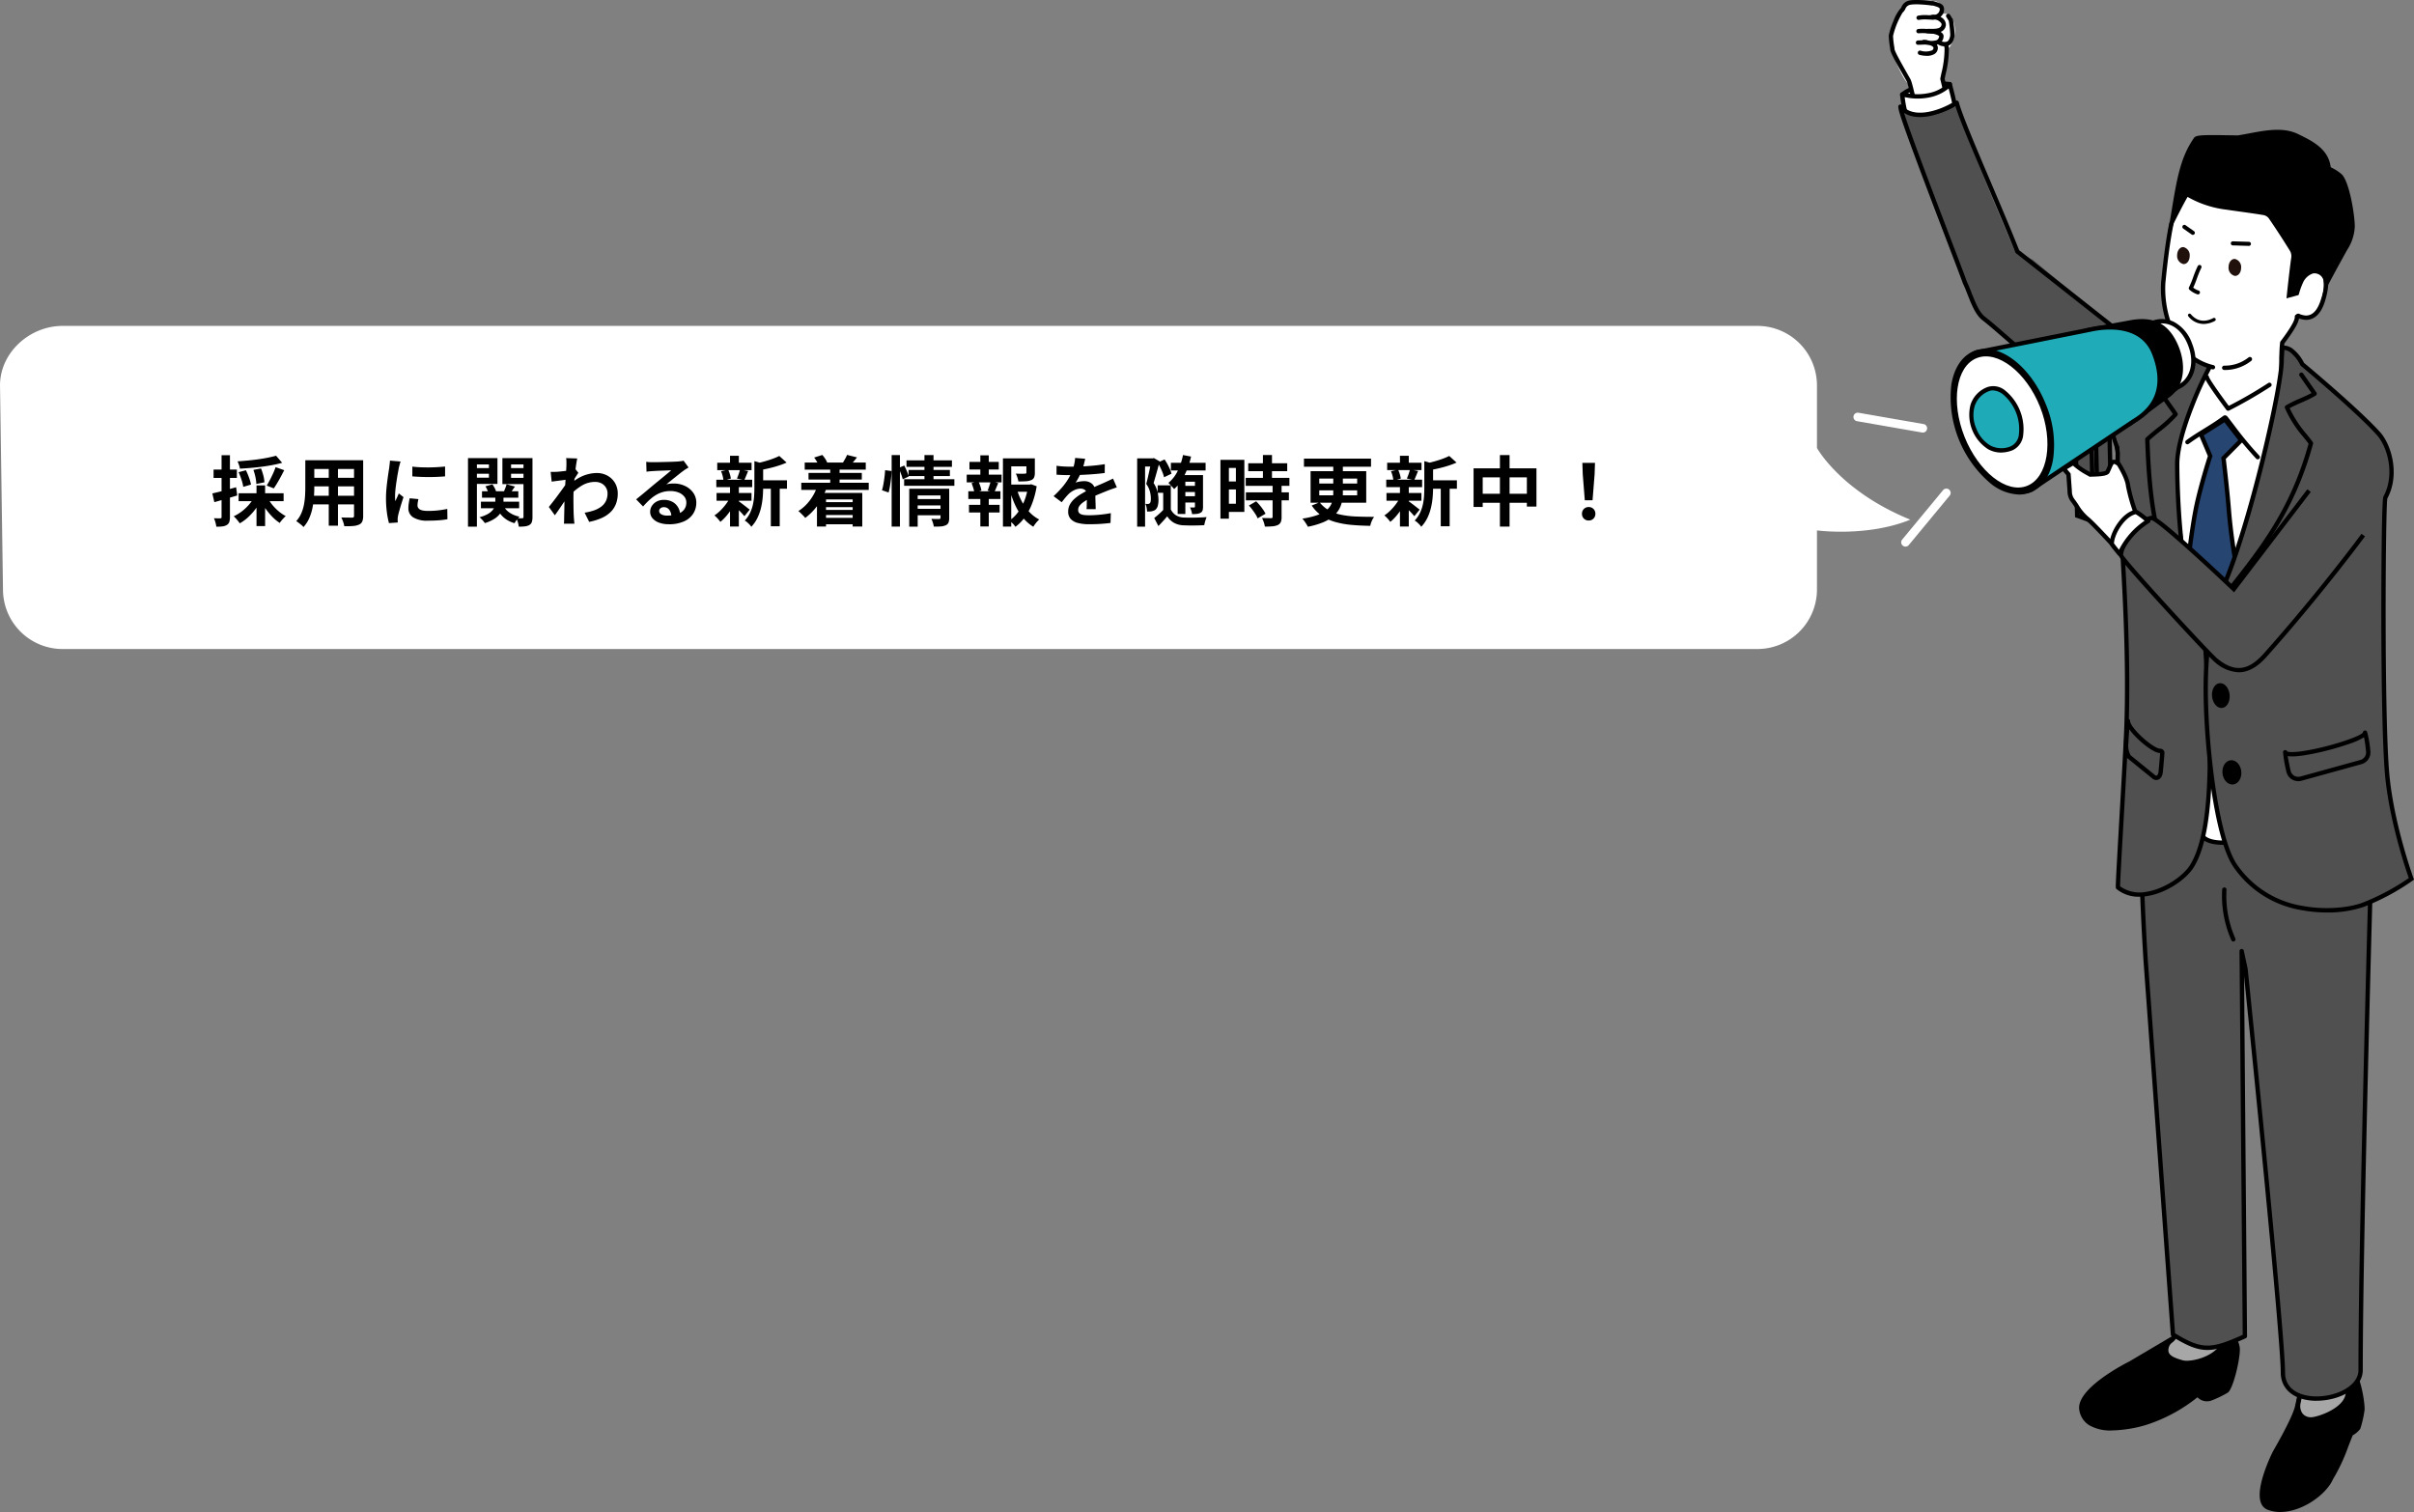 <svg xmlns="http://www.w3.org/2000/svg" width="634.189" height="397.25"><rect width="100%" height="100%" fill="#808080" stroke="none"/><defs><clipPath id="a"><path data-name="長方形 1402" fill="none" d="M0 0h147.266v397.25H0z"/></clipPath></defs><g data-name="グループ 9011"><g data-name="グループ 9009"><g data-name="グループ 204"><g data-name="グループ 203" transform="translate(486.924)" clip-path="url(#a)"><path data-name="パス 1052" d="M100.942 354.46c-.064-2.78-3.88-7.4-7.459-8.5l-20.706 12.224s-13.793 6.914-12.879 12.181c1.124 6.472 10.533 5.208 16.456 3.585a41.5 41.5 0 0014.113-7.632 2.882 2.882 0 003.367 1.12 27.377 27.377 0 004.2-2.026c1.144-.832 2.975-8.172 2.911-10.951"/><path data-name="パス 1053" d="M67.866 375.829a34.477 34.477 0 008.64-1.33l.035-.011a41.9 41.9 0 0013.834-7.375 3.447 3.447 0 003.652.864 27.4 27.4 0 004.341-2.1c1.4-1.021 3.209-8.678 3.145-11.425-.074-3.175-4.188-7.9-7.862-9.033a.57.57 0 00-.458.054l-20.689 12.215c-1.532.769-14.123 7.277-13.167 12.78a5.681 5.681 0 002.609 3.994 11.135 11.135 0 005.92 1.373m8.321-2.426c-2.909.8-10.019 2.383-13.629.09a4.525 4.525 0 01-2.1-3.227c-.69-3.976 8.841-9.7 12.572-11.574l.034-.019 20.483-12.093c3.359 1.182 6.766 5.5 6.821 7.891.067 2.884-1.842 9.869-2.675 10.476a27.092 27.092 0 01-4.069 1.957 2.3 2.3 0 01-2.684-.9.571.571 0 00-.826-.135 40.8 40.8 0 01-13.931 7.538"/><path data-name="パス 1054" d="M87.152 316.896c-.363 12.507.211 23.988-2.369 33.289-.694 2.5-2.1 1.737-2.559 4.083s2.18 3.118 4.11 3.673 7.907-.525 10.514-4.258c1.513-2.167 1.171-1.352 1.833-6.985.874-7.431-3.689-18.54-.955-28.113-4.016-.344-9.268-1.068-10.573-1.689" fill="#faf0a4"/><path data-name="パス 1055" d="M87.152 316.896c-.363 12.507.211 23.988-2.369 33.289-.694 2.5-2.1 1.737-2.559 4.083s2.18 3.118 4.11 3.673 7.907-.525 10.514-4.258c1.513-2.167 1.171-1.352 1.833-6.985.874-7.431-3.689-18.54-.955-28.113-4.016-.344-9.268-1.068-10.573-1.689" fill="#a7a7a7"/><path data-name="パス 1056" d="M87.552 358.649a13.5 13.5 0 003.96-.686 11.214 11.214 0 005.8-3.953l.273-.388c1.07-1.516 1.083-1.63 1.4-4.548.067-.621.149-1.377.259-2.309.366-3.113-.194-6.821-.786-10.748-.83-5.5-1.77-11.733-.188-17.275l.19-.666-.69-.059c-4.069-.348-9.194-1.073-10.377-1.635l-.79-.375-.025.874c-.082 2.821-.116 5.6-.15 8.289-.113 9.117-.22 17.728-2.2 24.864a3.026 3.026 0 01-1.177 1.808 3.481 3.481 0 00-1.393 2.318c-.559 2.871 2.616 3.784 4.512 4.33a5.119 5.119 0 001.377.159m9.446-39.556c-1.4 5.6-.48 11.694.334 17.094.581 3.849 1.129 7.484.781 10.444-.11.937-.192 1.7-.26 2.319-.3 2.738-.3 2.738-1.2 4.013l-.276.393c-2.449 3.506-8.142 4.539-9.889 4.036-2.225-.64-4.04-1.309-3.708-3.015a2.371 2.371 0 011-1.661 4.159 4.159 0 001.544-2.378c2.019-7.279 2.127-15.962 2.241-25.155.03-2.436.061-4.946.128-7.491a67.424 67.424 0 009.3 1.4"/><path data-name="パス 1057" d="M131.292 360.419c-1.643-2.455-9.069-1.41-12.905-.356 0 0-1.045 6.281-1.843 9.617s-5.836 11.929-5.836 11.929-6.43 12.719-1.651 14.533c5.907 2.241 14.341-2.965 16.414-7.745 2.534-4.319 2.822-5.644 5.241-11.69a5.545 5.545 0 001.924-1.571 28.539 28.539 0 001.077-4.728c.108-1.5-.778-7.533-2.42-9.988"/><path data-name="パス 1058" d="M112.144 397.25c5.735 0 12.069-4.575 13.835-8.595a47.775 47.775 0 003.972-8.463c.343-.88.734-1.884 1.209-3.074a6.289 6.289 0 001.925-1.632.568.568 0 00.095-.179 28.636 28.636 0 001.1-4.859c.107-1.483-.761-7.724-2.515-10.346-2-2.984-10.445-1.437-13.531-.589a.571.571 0 00-.412.457c-.01.063-1.051 6.3-1.835 9.578-.769 3.216-5.724 11.688-5.774 11.773a.475.475 0 00-.017.031c-.194.383-4.72 9.419-3.138 13.5a3.032 3.032 0 001.794 1.828 9.232 9.232 0 003.29.576m19.978-22.386a5.021 5.021 0 01-1.641 1.319.573.573 0 00-.3.311c-.513 1.282-.93 2.352-1.293 3.284a46.923 46.923 0 01-3.91 8.329.613.613 0 00-.032.062c-1.879 4.333-9.988 9.6-15.688 7.439a1.908 1.908 0 01-1.128-1.181c-.566-1.459-.222-4.076 1-7.568a46.562 46.562 0 012.09-4.986c.315-.539 5.092-8.729 5.89-12.069.682-2.856 1.554-7.9 1.789-9.293a33.475 33.475 0 016.793-1.024c2.717-.092 4.539.349 5.136 1.241 1.595 2.383 2.423 8.287 2.326 9.63a26.954 26.954 0 01-1.022 4.5"/><path data-name="パス 1059" d="M116.073 332.373c1.44 10.686 2.578 21.087 1.825 29.377a55.416 55.416 0 01-.966 6.72c-.468 2.171.509 4.411 3.279 4.467 1.612.033 7.783-1.949 9.327-5.51.9-2.067.011-2.491-.244-7.378a252.624 252.624 0 01.42-29.46c-3.219.3-12.525 2.118-13.642 1.784" fill="#a7a7a7"/><path data-name="パス 1060" d="M120.246 373.506c1.813 0 8.18-2.079 9.817-5.854a5.334 5.334 0 00.248-3.594 33.812 33.812 0 01-.446-4.04 250.976 250.976 0 01.419-29.375l.068-.688-.689.065c-1.275.12-3.443.467-5.739.834-2.986.477-7.075 1.129-7.688.972l-.82-.211.094.834c1.606 11.917 2.531 21.451 1.822 29.249a53.979 53.979 0 01-.955 6.651 4.489 4.489 0 00.714 3.753 3.865 3.865 0 003.112 1.4h.045m8.837-42.275a257.849 257.849 0 00-.357 28.846 34.815 34.815 0 00.459 4.164 4.251 4.251 0 01-.169 2.957c-1.434 3.309-7.452 5.189-8.792 5.166a2.769 2.769 0 01-2.24-.971 3.361 3.361 0 01-.494-2.8 55.059 55.059 0 00.976-6.788c.7-7.754-.177-17.147-1.736-28.823 1.213-.036 3.543-.387 7.372-1 1.9-.3 3.712-.593 4.98-.748"/><path data-name="パス 1061" d="M101.993 249.891l.845 101.184c-8.906 4.069-11.336 4.158-18.892-.434l-7.166-98.154s-1.461-21.519-1.3-39.956c.06 2.475 60.944-.057 60.944-.057s-3.181 109.259-3.181 147.5c0 8.373-20.413 11.19-20.413.651 0-10.416-9.816-105.985-9.816-105.985z" fill="#505050"/><path data-name="パス 1062" d="M121.659 368.024c5.844 0 12.151-3.076 12.151-8.047 0-37.8 3.148-146.4 3.18-147.488a.572.572 0 00-.169-.422.561.561 0 00-.424-.164c-.145.006-14.624.605-29.28.931-25.764.573-30.392-.164-31.125-.551a.571.571 0 00-1.085.241c-.157 18.248 1.29 39.784 1.3 40l7.166 98.157a.571.571 0 00.272.446c7.625 4.635 10.167 4.7 19.426.466a.571.571 0 00.333-.524l-.786-94.665c1.316 12.884 9.639 94.725 9.639 104.229 0 4.492 3.691 7.4 9.4 7.4m14.175-154.965c-.256 8.872-3.163 110.572-3.163 146.91 0 4.131-5.693 6.906-11.01 6.906-3.994 0-8.261-1.643-8.261-6.254 0-10.326-9.721-105.087-9.819-106.044a.539.539 0 00-.01-.061l-1.019-4.754a.57.57 0 00-1.128.124l.842 100.809c-8.5 3.854-10.809 3.8-17.771-.4l-7.145-97.86c-.014-.208-1.407-20.954-1.308-38.943 1.875.476 8.058.981 30.853.478 13.046-.288 26.01-.795 28.939-.913"/><path data-name="パス 1063" d="M115.782 96.735c-2.919-4.17-6.89-6.722-11.616-5.193s-8.339-.139-13.76 8.34-11.258 26.965-7.506 42.532 7.654 77.419 7.654 77.419 8.661 5.45 20.389-4.332c10.732-31.607-2.377-71.254-.94-77.535 2.641-11.537 9.451-28.633 9.869-33.5s-4.09-7.734-4.09-7.734" fill="#fff"/><path data-name="パス 1064" d="M97.586 110.182l4.281 5.5-4.644 4.678s1.078 9.116 1.451 14.258a153.309 153.309 0 002.172 15.467l.8 18.182-7.966 14.383-3.152-13.918-2.744-19.829s.924-8.715 2.1-14.8c1.163-6.037 3.841-14.292 3.841-14.292l-2.4-5.652z" fill="#274571"/><path data-name="パス 1065" d="M93.453 184.24l8.769-15.833-.816-18.428a153.968 153.968 0 01-2.163-15.4c-.333-4.6-1.239-12.449-1.421-14.01l4.8-4.839-4.907-6.309-7.115 4.512 2.51 5.9c-.42 1.314-2.739 8.68-3.793 14.156-1.162 6.04-2.094 14.761-2.1 14.849l-.007.069 2.762 19.951zm7.615-16.1l-7.163 12.933-2.816-12.435-2.731-19.741c.09-.834.983-8.976 2.082-14.684 1.142-5.933 3.8-14.141 3.823-14.223l.066-.2-2.3-5.4 5.422-3.438 3.654 4.7-4.484 4.518.032.274c.011.091 1.081 9.162 1.448 14.232a154.431 154.431 0 002.173 15.493z"/><path data-name="パス 1066" d="M69.45 116.477c.088-2.048-4.115-6.544-2.8-8.794 1.867-5.034 4.961-9.345 8.8-11.648 3.264-1.959 5.414-1.848 8.734-2.43 2.74-.48 11.117-.2 11.117-.2-3.318 5.214-10.251 20.449-10.251 28.508s1.709 32.3 8.108 43.692c1.554 23.647 2.246 51.65-4.285 62.032-2.935 4.666-13.446 10.452-19.389 5.513-.152-.387 1.874-33.079 2.189-41.137 1.157-29.586-2.647-65.755-2.225-75.533" fill="#505050"/><path data-name="パス 1067" d="M75.087 235.604a13.145 13.145 0 002.066-.169c5.209-.83 10.3-4.464 12.206-7.5 6.754-10.735 4.925-38.556 3.456-60.911a.572.572 0 00-.072-.242c-6.919-12.321-7.119-41.579-7.119-44.875 0-3.439 1.364-8.805 3.842-15.112a86.257 86.257 0 016.321-13.09.571.571 0 00-.53-.875c-.1.008-2.388.209-4.872.7a.571.571 0 10.22 1.12 49.973 49.973 0 013.611-.559c-3.633 6.168-9.732 20.135-9.732 27.818 0 3.316.2 32.683 7.2 45.32 1.457 22.168 3.252 49.7-3.292 60.1-1.735 2.758-6.594 6.21-11.419 6.979a8.916 8.916 0 01-6.925-1.441c.022-1.532.519-10.228 1-18.656.515-9.011 1.047-18.329 1.2-22.178.731-18.68-.521-38.977-1.435-53.8-.536-8.684-.959-15.542-.8-19.126a.57.57 0 00-.005-.1l-.234-1.665a.57.57 0 00-1.13.159l.227 1.613c-.151 3.657.273 10.517.807 19.192.913 14.8 2.163 35.059 1.434 53.682-.15 3.839-.682 13.152-1.2 22.158-1.036 18.142-1.053 18.957-.954 19.21a.572.572 0 00.167.23 9.12 9.12 0 005.965 2.018"/><path data-name="パス 1068" d="M90.277 166.376a.571.571 0 00.507-.832c-9.705-18.815-12.276-28.653-13-49.879 1.092-.992 1.987-1.7 2.854-2.39a31.9 31.9 0 004.418-4.054.57.57 0 00.059-.687 46.07 46.07 0 00-1.566-2.275c-.428-.6-.868-1.207-1.287-1.846l3.225-3.337a.57.57 0 10-.821-.792l-3.536 3.669a.571.571 0 00-.072.7c.508.8 1.046 1.553 1.567 2.277.43.6.871 1.213 1.293 1.854a30.924 30.924 0 01-3.986 3.6c-.933.741-1.9 1.507-3.11 2.62a.571.571 0 00-.184.439c.714 21.615 3.291 31.551 13.131 50.628a.571.571 0 00.508.309"/><path data-name="パス 1069" d="M106.219 120.683a.57.57 0 00.419-.957 94.156 94.156 0 01-6.552-7.891c-.619-.816-1.2-1.587-1.862-2.417a.57.57 0 00-.894.709c.651.82 1.231 1.586 1.846 2.4a95.133 95.133 0 006.622 7.975.569.569 0 00.42.184"/><path data-name="パス 1070" d="M87.743 116.727a.567.567 0 00.337-.111c1.577-1.16 3-2.032 4.5-2.956 1.613-.991 3.279-2.017 5.26-3.472a.571.571 0 10-.676-.919c-1.943 1.428-3.59 2.441-5.182 3.42-1.523.936-2.961 1.821-4.576 3.008a.571.571 0 00.338 1.03"/><path data-name="パス 1071" d="M79.559 204.939a1.413 1.413 0 00.526-.1c.4-.16 1.093-.657 1.221-2.189 0-.022.285-2.973.405-4.755a1.1 1.1 0 00-.3-.835 1.173 1.173 0 00-.853-.363h-.015c-.985 0-3.66-1.894-5.733-4.061-1.609-1.682-2.155-2.777-2.133-3.2a.571.571 0 00-1.136-.1c-.3 2.459-.441 5.761-.442 5.794-.111 1.481.143 3.431.968 4.166l.02.017 6.427 5.214a1.583 1.583 0 001.043.415m1.012-7.106c-.119 1.767-.4 4.684-.4 4.714-.065.786-.3 1.15-.507 1.231a.411.411 0 01-.4-.115l-.02-.017-6.423-5.211a5.134 5.134 0 01-.582-3.242c0-.038.072-1.735.223-3.583a16.447 16.447 0 001.525 1.814c1.635 1.709 4.857 4.413 6.559 4.413h.014a.012.012 0 00.01 0m-8.122 1.034z"/><path data-name="パス 1072" d="M81.651 74.123s1.187-18.014 6.033-23.29c4.89-7.32 9.351-5.716 16.663-10.058 13.049-6.6 15.359 12.783 15.305 27.926-.16 9.757-1.97 12.669-4.323 17.03a19.388 19.388 0 01-2.8 4.527c-.32 2.531.063 4.935-.12 8.141-.938 2.111-6.665 7.2-13.855 9.159-.866.236-1.228.632-1.811-2.362a36.807 36.807 0 01-.8-8.453c-9.969-1.229-15.031-11.443-14.287-22.62" fill="#fff"/><path data-name="パス 1073" d="M122.689 77.489c2.214-4.282 4.183-7.895 6.509-12.082a11.787 11.787 0 001.947-5.89c-.012-3.157-1.528-11.783-3.283-13.324-1.782-1.565-2.969-1.58-3.042-2.193-.54-4.5-4.6-6.487-8.271-8.271-4.5-2.185-10.3-.407-15.457.407-4.473-.01-10.631-.312-11.116.372-3.858 5.445-4.608 11.709-6.3 21.834.3-.6 2.51-5.082 3.916-7.4a26.183 26.183 0 0010.571 3.592c3.211.485 6.434.874 9.638 1.409a2.894 2.894 0 011.769 1.071 217.453 217.453 0 015.619 8.633 3.316 3.316 0 01.411 2.025c-.493 3.422-1.175 9.947-1.175 9.947l2.335-.638s.828-2.965 1.808-3.85c1.323-1.2 2.779-.248 3.394 1.549a23.611 23.611 0 01.728 2.812"/><path data-name="パス 1074" d="M122.476 79.137l.717-1.387c2.265-4.38 4.237-7.992 6.5-12.067a12.27 12.27 0 002.019-6.169c-.012-3.2-1.492-12.007-3.477-13.75a10.807 10.807 0 00-2.314-1.552 3.608 3.608 0 01-.542-.316c-.6-4.8-4.839-6.861-8.584-8.68-3.837-1.863-8.446-1-12.9-.159-.986.185-1.918.361-2.846.508-1 0-2.111-.02-3.182-.037-6.144-.1-7.875-.027-8.355.65-3.6 5.082-4.546 10.828-5.977 19.527q-.2 1.23-.421 2.542l-.618 3.7 1.854-3.673c.569-1.139 2.211-4.428 3.435-6.54a27.026 27.026 0 0010.292 3.363c1.271.192 2.564.372 3.815.545 1.909.265 3.883.54 5.814.863a2.317 2.317 0 011.393.832 212.194 212.194 0 015.6 8.61 2.759 2.759 0 01.331 1.643c-.489 3.394-1.172 9.9-1.178 9.969l-.087.829 3.451-.944.087-.311a10.227 10.227 0 011.642-3.58 1.159 1.159 0 011.083-.355 2.432 2.432 0 011.389 1.665 17.972 17.972 0 01.587 2.2l.124.557zm-6.178-2.626l-1.222.334c.2-1.868.7-6.445 1.085-9.1a3.863 3.863 0 00-.491-2.407c-1.963-3.165-3.806-6-5.634-8.655a3.476 3.476 0 00-2.145-1.311c-1.946-.325-3.928-.6-5.845-.867a315.743 315.743 0 01-3.8-.543 25.327 25.327 0 01-10.347-3.508l-.493-.318-.3.5c-.671 1.11-1.519 2.7-2.259 4.129 1.3-7.891 2.3-13.241 5.559-17.879.68-.33 4.582-.268 7.444-.223 1.091.017 2.219.035 3.243.037h.045l.045-.007a100.39 100.39 0 002.924-.521c4.275-.8 8.7-1.635 12.195.064s7.448 3.618 7.953 7.826c.072.6.568.856 1.143 1.156a9.646 9.646 0 012.089 1.4c1.519 1.333 3.076 9.685 3.089 12.9a11.174 11.174 0 01-1.875 5.611 456.351 456.351 0 00-5.8 10.716c-.1-.418-.225-.843-.4-1.353a3.488 3.488 0 00-2.182-2.4 2.287 2.287 0 00-2.134.613 10.251 10.251 0 00-1.883 3.807"/><path data-name="パス 1075" d="M123.501 73.645a2.444 2.444 0 00-2.785-1.794 4.412 4.412 0 00-2.647 2.491 18.8 18.8 0 00-1.292 4s-.832 5.522 2.146 4.942c3.712-.722 4.407-6.205 4.407-6.205a6.852 6.852 0 00.171-3.438" fill="#fff"/><path data-name="パス 1076" d="M118.889 84.041c3.618 0 4.795-4.184 5.183-5.567.3-1.056.943-3.681.528-5.258a3.383 3.383 0 00-1.628-2.242 4.357 4.357 0 00-3.479-.079.571.571 0 10.361 1.083 3.315 3.315 0 012.576 0 2.293 2.293 0 011.067 1.529 10.751 10.751 0 01-.522 4.659c-.906 3.221-2.254 4.767-4.152 4.734a5.841 5.841 0 01-1.791-.455.571.571 0 00-.451 1.048 6.948 6.948 0 002.221.548h.088"/><path data-name="パス 1077" d="M94.451 97.058a.571.571 0 00.124-1.127 14.619 14.619 0 01-9.642-7.61 27.365 27.365 0 01-2.991-13.809c.041-.454.887-9.719 2.162-15.7a.57.57 0 00-1.116-.238c-1.315 6.167-2.176 15.754-2.184 15.85v.034a28.522 28.522 0 003.132 14.411 15.728 15.728 0 0010.391 8.172.568.568 0 00.126.014"/><path data-name="パス 1078" d="M98.436 107.93a.57.57 0 00.258-.061 119.736 119.736 0 0010.931-6.294.571.571 0 00-.648-.94 113.254 113.254 0 01-10.373 6c-2.5-3.344-5.062-7.019-5.205-7.632a.566.566 0 00-.645-.478.575.575 0 00-.482.651c.149 1.034 4.042 6.309 5.709 8.529a.57.57 0 00.457.228"/><path data-name="パス 1079" d="M111.977 102.112a.571.571 0 00.565-.494c.024-.174.1-.8.179-1.467.085-.707.2-1.67.222-1.811a.578.578 0 00.011-.08c.079-1.391.081-2.622.083-3.811a36.523 36.523 0 01.165-4.2c2.491-3.351 4-5.713 3.874-7.112a.57.57 0 00-1.136.106c.118 1.264-2.588 4.9-3.743 6.446a.567.567 0 00-.108.269 35.992 35.992 0 00-.192 4.491c0 1.173 0 2.387-.081 3.744-.031.2-.087.663-.226 1.823-.079.658-.154 1.279-.177 1.451a.57.57 0 00.489.641.577.577 0 00.077.005"/><path data-name="パス 1080" d="M85.043 67.024a2.177 2.177 0 001.628 2.356c.909.07 1.654-.873 1.664-2.1a2.177 2.177 0 00-1.628-2.356c-.909-.07-1.654.873-1.664 2.1" fill="#21110d"/><path data-name="パス 1081" d="M98.554 70.133a2.177 2.177 0 001.628 2.356c.909.07 1.654-.873 1.664-2.1a2.177 2.177 0 00-1.628-2.356c-.909-.07-1.654.873-1.664 2.1" fill="#21110d"/><path data-name="パス 1082" d="M90.521 77.35a.52.52 0 00.164-1.012 4.35 4.35 0 01-1.423-.762 26.251 26.251 0 00.99-2.456 24.781 24.781 0 011.128-2.737.52.52 0 10-.936-.45 26.064 26.064 0 00-1.17 2.837 24.779 24.779 0 01-1.128 2.737.519.519 0 00.149.635 5.977 5.977 0 002.059 1.186.528.528 0 00.165.027"/><path data-name="パス 1083" d="M103.903 64.604a.535.535 0 00.016-1.069l-4.217-.128a.535.535 0 10-.032 1.069l4.217.127h.016"/><path data-name="パス 1084" d="M89.161 61.707a.535.535 0 00.309-.972l-2.234-1.574a.535.535 0 00-.616.874l2.235 1.574a.532.532 0 00.307.1"/><path data-name="パス 1085" d="M97.14 221.968a26.944 26.944 0 008.038-1.37l-.356-1.084c-5.5 1.8-11.161 1.752-12.612-.119l-.9.7c1.026 1.324 3.23 1.875 5.831 1.875"/><path data-name="パス 1086" d="M47.14 68.263l33.057 27.372-7.339 19.887s-33.5-27.962-38.579-31.8c-7.7-5.824.658-15.678 4.29-19.832z" fill="#505050"/><path data-name="パス 1087" d="M13.547 25.201a6.665 6.665 0 004.173 1.279 9.992 9.992 0 004.18-1.531c1.3-.78 2.859-1.552 3.4-2.846a28.649 28.649 0 00-3.262-.156 36.295 36.295 0 00-3.232.52c-1.97.42-4.372.964-5.916 2.347l.654.388" fill="#fff"/><path data-name="パス 1088" d="M17.254 27.075q.252 0 .516-.023a10.473 10.473 0 004.423-1.61c.161-.1.325-.193.491-.29 1.216-.711 2.594-1.516 3.145-2.824a.57.57 0 00-.46-.788 28.525 28.525 0 00-3.4-.156c-1.266.153-2.309.32-3.283.528-1.888.4-4.474.954-6.178 2.48a.57.57 0 00.092.917l.652.387a7.637 7.637 0 004 1.38m7.059-4.483a9.388 9.388 0 01-2.2 1.575c-.17.1-.338.2-.5.3a9.377 9.377 0 01-3.937 1.452 6.038 6.038 0 01-3.761-1.16 15.056 15.056 0 015.02-1.728c.939-.2 1.95-.363 3.181-.511.188-.021 1.252.011 2.2.075"/><path data-name="パス 1089" d="M21.502 4.231l1.928-.558a2.058 2.058 0 012.389 1.01 7.234 7.234 0 01-2.11 9.233l-1.461 1.071z" fill="#fff"/><path data-name="パス 1090" d="M14.814 22.488C12.405 20.4 9.7 12.662 9.858 11.995c0 0-.092-1.973-.011-2.63.173-1.41 2.043-5.984 2.718-6.513s.652-1.691 1.943-2.081a31.128 31.128 0 015.716-.59c1.338.226 1.985-.064 2.921 1.378.134.206.27.834-.007 1.041l.815 7.637.552 2.306c.156 2.559-.568 5.413-1.122 8.165l2.016 8.473-8.528 2.074s-1.039-7.886-2.055-8.767" fill="#fff"/><path data-name="パス 1091" d="M19.241 14.677a3.922 3.922 0 002-.458 1.847 1.847 0 00.885-1.209 1.619 1.619 0 00-.224-1.284 2.27 2.27 0 001.757-1.942 1.119 1.119 0 00-.266-1 2.025 2.025 0 00-.488-.4 2.15 2.15 0 001.384-1.838 2.263 2.263 0 00-1.258-2.012q-.085-.056-.175-.11a2.408 2.408 0 00.928-1.619c.2-1.619-.92-1.953-2.336-2.377l-.419-.127a.571.571 0 00-.334 1.091l.427.129c1.552.464 1.6.557 1.531 1.145a1.5 1.5 0 01-1.236 1.219 1.906 1.906 0 00-1.247.177.57.57 0 00.266 1.063 4.322 4.322 0 001.007-.075 3.212 3.212 0 01.962.435c.522.346.779.731.756.919-.13 1.043-1.087 1.209-3.051 1.173h-.154a4.3 4.3 0 00-.535 0 .57.57 0 00.041 1.139h.508c.979.07 2.386.467 2.574.828-.243 1-.673 1.058-1.45 1.161l-.123.017a3.631 3.631 0 01-.9 0c-.428-.1-.879-.165-1.309-.229l-.17-.025a.57.57 0 00-.167 1.128c.189.028.381.065.578.1.272.053.561.109.864.146a1.931 1.931 0 011.089.52.469.469 0 01.05.4.706.706 0 01-.36.471 4.544 4.544 0 01-3.016.078.571.571 0 00-.308 1.1 7.465 7.465 0 001.914.258"/><path data-name="パス 1092" d="M23.945 12.161a3.122 3.122 0 00.911-.134c1.153-.352 1.645-1.724 1.716-2.792a29.08 29.08 0 00-.422-4.072.576.576 0 00-.081-.2l-.685-1.069a.571.571 0 10-.961.616l.624.973a28.281 28.281 0 01.387 3.682c-.051.76-.38 1.614-.91 1.776a2.119 2.119 0 01-1.578-.165.57.57 0 00-.537 1.007 3.273 3.273 0 001.536.384"/><path data-name="パス 1093" d="M16.87 31.825a.569.569 0 00.135-.016l8.529-2.074a.57.57 0 00.42-.686l-1.987-8.352c.077-.381.158-.764.238-1.147a27.528 27.528 0 00.87-7.042.581.581 0 00-.015-.1l-.128-.537a.571.571 0 00-1.11.265l.117.488a26.99 26.99 0 01-.85 6.689c-.09.428-.18.855-.265 1.279a.574.574 0 000 .245l1.885 7.92-7.4 1.8c-.421-2.144-1.749-8.732-2.363-9.809l-.222-.389c-2.119-3.717-3.951-6.929-3.95-7.566a.569.569 0 000-.207 21.758 21.758 0 01-.37-3.154 21.539 21.539 0 012.519-6.135 2.9 2.9 0 00.72-.966 1.677 1.677 0 011.034-1.017c1.288-.391 4.633-.041 5.812.127a.571.571 0 00.16-1.13c-.183-.026-4.512-.632-6.3-.089a2.779 2.779 0 00-1.713 1.575 1.976 1.976 0 01-.422.61 10.7 10.7 0 00-1.723 3.157 18.9 18.9 0 00-1.209 3.733 20.614 20.614 0 00.363 3.4c-.066.886.952 2.719 4.1 8.231l.222.389c.451.792 1.68 6.583 2.348 10.047a.571.571 0 00.56.463m-6.098-19.01"/><path data-name="パス 1094" d="M25.312 22.147s1.321 5.013 1.187 5.174c-2.144 2.584-9 4.989-12.589 2.985-.432-.241-1.119-5.468-1.119-5.468a17.242 17.242 0 006.712.247 10.336 10.336 0 005.809-2.938" fill="#fff"/><path data-name="パス 1095" d="M17.224 31.621c3.722 0 8.051-1.931 9.714-3.935.227-.274.321-.387-1.074-5.684a.57.57 0 00-.976-.235 9.9 9.9 0 01-5.486 2.757 13.93 13.93 0 01-5.447-.077 32.01 32.01 0 00-1.086-.173.57.57 0 00-.643.64c.724 5.511 1.151 5.749 1.406 5.892a7.361 7.361 0 003.593.816m8.7-4.5c-2.107 2.3-8.383 4.44-11.627 2.749a29.99 29.99 0 01-.833-4.346l.3.052a15.1 15.1 0 005.842.075 11.583 11.583 0 005.4-2.409c.432 1.68.827 3.327.914 3.879m.018.151z"/><path data-name="パス 1096" d="M30.689 77.063c-2.145-1.679-19.276-48.5-18.315-49.049 2.855 3.717 9.931 2.71 15.1-.517-.7 3.043 19.561 49.2 19.561 49.2z" fill="#505050"/><path data-name="パス 1097" d="M69.294 118.3a.571.571 0 00.544-.744l-2.2-6.909a.57.57 0 00-.231-.3c-6.33-4.144-16.9-13.373-24.61-20.112-3.774-3.3-6.755-5.9-8.167-6.968-1.57-1.187-2.58-3.751-3.556-6.231-.4-1.015-.813-2.065-1.259-3-.7-1.958-2.407-6.423-4.563-12.068-4.005-10.49-10.354-27.117-11.957-32.324 3.368 2.236 8.981.838 13.487-1.789 1.128 3.68 4.613 11.882 8.289 20.531 2.631 6.191 5.352 12.592 7.459 17.912a.569.569 0 00.177.238l36.372 28.653a.57.57 0 00.566.081 20.345 20.345 0 018.047-1.357.571.571 0 10.089-1.138 21.355 21.355 0 00-8.253 1.316L43.532 65.734c-2.1-5.3-4.8-11.653-7.413-17.795-3.927-9.239-7.636-17.966-8.442-21.1a.571.571 0 00-.855-.342c-5 3.123-11.416 4.528-13.994 1.172a.57.57 0 00-.735-.149c-.581.331-.8.454 3.717 12.694 2.5 6.768 5.756 15.3 8.374 22.161 2.163 5.666 3.872 10.141 4.565 12.073a.564.564 0 00.023.054c.433.9.824 1.9 1.239 2.948 1.034 2.627 2.1 5.343 3.929 6.723 1.38 1.044 4.348 3.636 8.1 6.917 7.672 6.7 18.154 15.857 24.566 20.1l2.142 6.717a.571.571 0 00.543.4"/><path data-name="パス 1098" d="M17.124 5.237a.565.565 0 00.177-.028 10 10 0 012.283-.079c.723.017 1.544.037 2.352.005a.571.571 0 00-.045-1.14c-.772.031-1.573.011-2.28-.005a9.529 9.529 0 00-2.664.135.571.571 0 00.177 1.113"/><path data-name="パス 1099" d="M20.638 8.84a.57.57 0 00.022-1.141 43.013 43.013 0 01-1.15-.067 11.954 11.954 0 00-2.52-.014.57.57 0 00.2 1.123 11.764 11.764 0 012.244.029c.4.027.8.054 1.181.069h.023"/><path data-name="パス 1100" d="M16.976 11.769h.021l2.166-.079a.571.571 0 00-.041-1.14l-2.167.079a.57.57 0 00.02 1.141"/><path data-name="パス 1101" d="M97.633 97.213a11.153 11.153 0 006.888-2.42.571.571 0 00-.715-.89 9.978 9.978 0 01-6.385 2.166.565.565 0 00-.583.558.571.571 0 00.557.583h.237"/><path data-name="パス 1102" d="M99.811 247.371a.571.571 0 00.521-.8 27.69 27.69 0 01-2.323-12.823.571.571 0 00-1.139-.069 28.837 28.837 0 002.418 13.354.571.571 0 00.522.34"/><path data-name="パス 1103" d="M13.673 143.609a1.123 1.123 0 00.869-.409l10.751-13a1.126 1.126 0 00-1.735-1.435l-10.751 13a1.126 1.126 0 00.867 1.843" fill="#fff"/><path data-name="パス 1104" d="M18.222 113.652a1.126 1.126 0 00.2-2.235l-17.095-2.975a1.126 1.126 0 00-.394 2.218l17.095 2.975a1.177 1.177 0 00.2.017" fill="#fff"/><path data-name="パス 1105" d="M112.502 94.477c.212 6.46-8.19 43.137-15.292 59.62-4.053 9.409-5.242 20.11-4.414 35.311.677 12.418 2.987 31.138 7.375 37.857 8.94 13.691 26.945 12.957 33.71 10.467a59.547 59.547 0 0012.7-6.821s-5.131-14.076-6.35-27.283c-1.411-15.288-1.037-71.9-.5-72.884 3.322-6.1 1.053-13.683-1.812-16.844-5.841-6.446-19.983-18.188-19.983-18.188a10.452 10.452 0 00-2.968-3.694 3.482 3.482 0 00-2.289-.648c-.086 1.685-.173 2.549-.173 3.11" fill="#505050"/><path data-name="パス 1106" d="M124.397 239.743a29.461 29.461 0 009.682-1.476 60.688 60.688 0 0012.84-6.9l.347-.253-.147-.4c-.051-.14-5.12-14.161-6.318-27.14-1.421-15.374-1.021-70.113-.54-72.613 3.378-6.275 1.063-14.157-1.919-17.447-5.575-6.153-18.815-17.22-19.962-18.175l-.014-.025a10.767 10.767 0 00-3.051-3.747l-.025-.019a4.036 4.036 0 00-2.677-.746l-.482.054-.025.484c-.039.749-.077 1.336-.108 1.8-.039.6-.066 1-.066 1.334v.019c.2 6.13-8.146 42.9-15.246 59.376-3.981 9.244-5.314 19.88-4.459 35.57.733 13.441 3.128 31.494 7.467 38.138a26.964 26.964 0 0018.043 11.55 36.093 36.093 0 006.66.616m21.5-9.049a59.209 59.209 0 01-12.216 6.5c-3.374 1.242-9.549 1.974-15.737.809a25.847 25.847 0 01-17.3-11.052c-3.945-6.041-6.5-23.225-7.283-37.576-.846-15.5.461-25.984 4.368-35.051 7.318-16.984 15.539-53.46 15.339-59.855 0-.291.027-.694.064-1.25.023-.355.051-.775.079-1.282a3.144 3.144 0 011.411.54 9.624 9.624 0 012.751 3.408l.116.2.078.065c.141.117 14.178 11.79 19.925 18.132 2.762 3.048 4.9 10.369 1.733 16.188-.563 1.035-.55 31.049-.549 31.352.009 9.483.124 32.546.983 41.857 1.1 11.873 5.387 24.586 6.236 27.014"/><path data-name="パス 1107" d="M94.21 182.977c.177 1.8 1.353 3.158 2.628 3.033s2.166-1.686 1.989-3.486-1.353-3.158-2.628-3.033-2.166 1.686-1.989 3.486"/><path data-name="パス 1108" d="M96.949 203.166c.173 1.76 1.419 3.078 2.785 2.944s2.332-1.669 2.16-3.429-1.419-3.078-2.785-2.944-2.332 1.669-2.16 3.429"/><path data-name="パス 1109" d="M116.865 205.243a3.208 3.208 0 00.853-.115l15.75-4.354a3.2 3.2 0 002.315-3.599 26.621 26.621 0 00-.831-4.851.571.571 0 00-1.117.14c-.6.96-7.789 3.441-14.23 4.622-4.593.842-5.54.4-5.66.33a.57.57 0 00-1.093.19 35.643 35.643 0 00.862 5.04 3.208 3.208 0 003.152 2.594m17.263-11.536a29.1 29.1 0 01.519 3.581q0 .026.006.052a2.064 2.064 0 01-1.49 2.334l-15.75 4.354a2.069 2.069 0 01-2.584-1.61c-.244-1.084-.578-2.7-.743-3.768 1.106.2 3.274.119 7.6-.814a73.586 73.586 0 008.767-2.459 16.982 16.982 0 003.67-1.67m-20.163 3.761"/><path data-name="パス 1110" d="M91.995 85.119a6.388 6.388 0 002.947-.794.429.429 0 10-.4-.759c-2.288 1.194-4.328.846-5.9-1.005a.428.428 0 10-.652.554 5.166 5.166 0 004 2"/><path data-name="パス 1111" d="M93.02 162.619a.57.57 0 00.445-.212q1.254-1.556 2.462-3.047c11.481-14.192 19.781-24.45 24.818-42.745a.57.57 0 00-.082-.477c-.459-.66-1.012-1.34-1.6-2.061a29.206 29.206 0 01-4.453-6.837c.788-.445 1.982-.977 3.144-1.494a30.069 30.069 0 003.715-1.831.57.57 0 00.153-.8l-3.462-4.972a.571.571 0 10-.936.652l3.112 4.471c-.787.434-1.932.943-3.046 1.44a30.118 30.118 0 00-3.715 1.831.571.571 0 00-.211.7 29.482 29.482 0 004.814 7.567c.506.623.988 1.215 1.393 1.776-4.98 17.907-13.191 28.053-24.533 42.07q-1.209 1.493-2.464 3.048a.571.571 0 00.444.928"/><path data-name="パス 1112" d="M58.777 135.478l4.222 1.541-.519-23.65-4.177.14z" fill="#505050"/><path data-name="パス 1113" d="M63.587 137.842l-.55-25.062-5.317.178.494 22.923zm-1.665-23.883l.488 22.239-3.071-1.121-.453-21.016z"/><path data-name="パス 1114" d="M67.737 135.145l-3.542 1.825-.519-23.65 3.587-.144z" fill="#505050"/><path data-name="パス 1115" d="M63.645 137.894l4.67-2.406-.494-22.907-4.728.19zm3.514-3.094l-2.414 1.243-.487-22.177 2.447-.1z"/><path data-name="パス 1116" d="M78.572 84.868c3.341-1.332 7.628.016 9.828 5.534s.1 10.023-3.244 11.355l-6.307 4.722-7.848-19.316z" fill="#fff"/><path data-name="パス 1117" d="M78.85 107.05a.572.572 0 00.342-.114l6.248-4.677c3.469-1.433 5.86-6.125 3.491-12.067a10.194 10.194 0 00-4.766-5.638 7.1 7.1 0 00-5.78-.225l-7.548 2.288a.571.571 0 00-.363.761l7.848 19.316a.571.571 0 00.529.356m2.177-22.085c2.531 0 5.237 1.618 6.844 5.65 2.111 5.3.068 9.42-2.926 10.614a.559.559 0 00-.131.073L79.1 105.58l-7.334-18.051 6.968-2.114.046-.016a6.054 6.054 0 012.243-.434"/><path data-name="パス 1118" d="M73.39 84.603c5.9-.891 9.126 1.262 11.307 6.164 2.174 4.887 1.942 10.612-2.472 13.447l-9.767 7.232L61.19 86.833z"/><path data-name="パス 1119" d="M72.458 112.017a.572.572 0 00.34-.112l9.752-7.221c4.81-3.1 4.807-9.34 2.668-14.149-2.391-5.375-6.065-7.378-11.913-6.5h-.017l-12.2 2.231a.57.57 0 00-.416.8l11.268 24.612a.571.571 0 00.377.315.584.584 0 00.142.018m3.419-27.045c3.956 0 6.444 1.858 8.3 6.027 2.881 6.478.584 10.909-2.259 12.736l-.031.021-9.2 6.813-10.67-23.306 11.47-2.1a16.162 16.162 0 012.393-.194"/><path data-name="パス 1120" d="M73.703 110.614c5.535-3.291 8.8-8.721 5.308-17.721-2.689-6.938-10.39-7.681-16.6-6.335l-30.035 6.008c-6.031 2.4-7.7 12.43-3.729 22.393s12.08 16.091 18.111 13.687z" fill="#1fabb7"/><path data-name="パス 1121" d="M44.029 129.73a7.9 7.9 0 002.946-.555l.106-.056 26.93-18.023c6.831-4.069 8.693-10.263 5.535-18.41a10.669 10.669 0 00-7.352-6.615 20.707 20.707 0 00-9.9-.071l-30.077 6.017-.048.019c-6.314 2.517-8.13 12.894-4.048 23.134 3.473 8.712 10.114 14.56 15.907 14.56m2.469-1.593c-5.723 2.223-13.478-3.765-17.315-13.39s-2.327-19.314 3.364-21.632l29.982-6c2.958-.641 12.821-2.1 15.954 5.982 2.929 7.556 1.224 13.284-5.068 17.025l-.026.016z"/><path data-name="パス 1122" d="M28.169 115.152c3.971 9.963 12.08 16.091 18.111 13.687s7.7-12.43 3.729-22.393S37.93 90.355 31.896 92.759s-7.7 12.43-3.729 22.393"/><path data-name="パス 1123" d="M43.497 129.934a8.034 8.034 0 003-.566c3.109-1.24 5.229-4.364 5.967-8.8a27.462 27.462 0 00-1.919-14.336c-4.082-10.24-12.539-16.522-18.853-14.005-3.109 1.239-5.229 4.364-5.967 8.8a29.668 29.668 0 0010.385 26.059 12.482 12.482 0 007.388 2.847m-8.81-37.13c5.308 0 11.495 5.585 14.791 13.853a26.311 26.311 0 011.853 13.726c-.67 4.025-2.54 6.84-5.264 7.926s-6.017.329-9.273-2.131a28.54 28.54 0 01-9.951-24.963c.67-4.025 2.54-6.84 5.264-7.926a6.918 6.918 0 012.579-.485"/><path data-name="パス 1124" d="M29.178 114.75c3.6 9.043 10.985 15.076 16.459 12.894s6.969-11.753 3.364-20.8-11.149-14.937-16.623-12.755-6.805 11.614-3.2 20.656" fill="#fff"/><path data-name="パス 1125" d="M31.715 112.703c1.709 4.288 5.426 6.835 9.908 5.048 2.6-1.035 3.314-5.35 1.605-9.638s-5.2-6.925-7.8-5.89c-4.329 1.726-5.428 6.192-3.718 10.48" fill="#1eabb7"/><path data-name="パス 1126" d="M38.777 118.9a8.24 8.24 0 003.057-.619 4.9 4.9 0 002.768-4.035 13.093 13.093 0 00-4.6-11.529 4.9 4.9 0 00-4.786-1.024 7.336 7.336 0 00-4.455 4.634 10.755 10.755 0 004.585 11.677 6.963 6.963 0 003.426.9m-2.146-16.332a4.581 4.581 0 012.688 1.059 11.963 11.963 0 014.158 10.432 3.82 3.82 0 01-2.065 3.163 6.238 6.238 0 01-5.505-.214 8.793 8.793 0 01-3.662-4.515 8.682 8.682 0 01-.392-5.815 6.23 6.23 0 013.792-3.924 2.645 2.645 0 01.986-.185"/><path data-name="パス 1127" d="M57.728 121.632a20.837 20.837 0 004.452 3.072c-.047-.08 4.432.1 4.609-.859.947-1.88 1.007-3.423 2.906-1.889 0 0 2.215 3.454 2.444 5.691a44.512 44.512 0 002.363 7.981c1.173 2.943 6.322 4.133 6.322 4.133l-7.479 9.055s-10.085-11.123-11.933-12.535c-1.682-1.284-2.652-3.291-3.787-4.756a3.932 3.932 0 01-.822-2.486l-.317-4.416-1.28-1.5c.828-.5 1.42-.8 2.523-1.493" fill="#fff"/><path data-name="パス 1128" d="M73.35 149.387h.013a.571.571 0 00.427-.207l7.48-9.055a.571.571 0 00-.311-.919c-.049-.011-4.873-1.16-5.921-3.789a43.684 43.684 0 01-2.328-7.854c-.253-2.345-2.435-5.77-2.528-5.915a.579.579 0 00-.122-.136 2.358 2.358 0 00-1.9-.716c-.729.181-1.052.934-1.425 1.806-.136.316-.276.644-.448.986a.561.561 0 00-.032.076c-.187.147-.9.379-3.523.438-.162 0-.3.006-.409.013-.118-.07-.262-.149-.436-.244a16.743 16.743 0 01-3.757-2.652.57.57 0 00-.7-.071c-.646.408-1.112.674-1.563.932-.311.178-.612.349-.952.556a.571.571 0 00-.137.858l1.159 1.357.3 4.2a4.522 4.522 0 00.942 2.819c.334.431.655.914.995 1.425a13.628 13.628 0 002.9 3.435c1.786 1.365 11.756 12.354 11.857 12.464a.571.571 0 00.423.187m6.481-9.313l-6.5 7.872c-1.993-2.19-9.9-10.845-11.567-12.117a12.569 12.569 0 01-2.639-3.161 25.326 25.326 0 00-1.042-1.491 3.378 3.378 0 01-.7-2.126.486.486 0 000-.052l-.317-4.416a.572.572 0 00-.135-.33l-.84-.983.347-.2c.37-.212.751-.429 1.233-.725a18.479 18.479 0 003.673 2.526c.231.126.43.236.524.3a.57.57 0 00.469.082c.086 0 .265-.009.426-.012 2.682-.06 4.306-.279 4.577-1.2.175-.353.32-.691.449-.992.2-.466.473-1.1.652-1.148.022-.005.229-.037.836.438.321.516 2.114 3.466 2.308 5.363 0 .017 0 .033.007.05a44.811 44.811 0 002.393 8.084c.971 2.436 4.261 3.736 5.854 4.235"/><path data-name="パス 1129" d="M78.276 136.083c1.652-.306 21.646 18.7 21.646 18.7l19.834-25.387 16.139 8.28s-24.223 29.5-27.721 34.465-8.022 5.349-12.917 1.344c-1.874-1.534-24.976-26.557-24.977-27.585 0-2.963 4.433-9.154 8-9.815" fill="#505050"/><path data-name="パス 1130" d="M101.226 176.632c2.5 0 4.926-1.367 7.372-4.114 14.5-16.28 25.69-31.442 25.8-31.594l-.919-.676c-.111.151-11.268 15.273-25.733 31.511-4.048 4.543-7.675 4.927-12.13 1.282-.844-.69-6.707-6.9-12.8-13.567-7.718-8.436-11.531-12.9-11.962-13.672.1-2.631 4.133-8.47 7.471-9.147 1.515.389 12.016 9.8 21.206 18.539l.461.438 20.155-26.384-.907-.693-19.387 25.375a659.463 659.463 0 00-9.752-9.036c-10.619-9.615-11.44-9.463-11.929-9.372-3.736.693-8.464 7.03-8.463 10.376 0 .324 0 .928 11.935 13.987 5.57 6.1 12.22 13.2 13.251 14.039a10.144 10.144 0 006.332 2.708"/><path data-name="パス 1131" d="M69.897 145.502s-2.026-2.455-2.026-2.625c0-2.715 3.024-7.754 6.289-8.36.393-.073 3.291 2.355 3.291 2.355a19.729 19.729 0 00-7.554 8.629" fill="#fff"/><path data-name="パス 1132" d="M69.897 146.072a.557.557 0 00.076-.005.57.57 0 00.444-.331 19.162 19.162 0 017.336-8.38.571.571 0 00.065-.922c-3.1-2.6-3.5-2.527-3.761-2.479-3.6.668-6.756 6.032-6.755 8.921 0 .234 0 .374 2.156 2.988a.571.571 0 00.44.207m6.591-9.254a20.292 20.292 0 00-6.717 7.627c-.6-.739-1.147-1.437-1.326-1.7.1-2.47 2.853-7.006 5.706-7.64a19.935 19.935 0 012.337 1.717m-8.093 5.843z"/></g></g></g><g data-name="グループ 9010"><path data-name="パス 8603" d="M16.431 85.627h445.26a15.648 15.648 0 0115.648 15.648v16.423s6.252 11.415 24.528 18.833c-11.315 4.616-24.528 2.827-24.528 2.827v15.514a15.648 15.648 0 01-15.648 15.648H16.431A15.648 15.648 0 01.786 154.872L.004 101.28C0 92.637 7.786 85.627 16.431 85.627z" fill="#fff"/><path data-name="パス 9988" d="M72.527 119.736l1.6 1.86q-1.16.32-2.52.58t-2.82.45q-1.46.19-2.92.31t-2.84.2a4.33 4.33 0 00-.24-.97 9.993 9.993 0 00-.38-.95q1.36-.1 2.75-.23t2.73-.32q1.34-.19 2.53-.43t2.11-.5zm-9.84 4.32l1.92-.5a17.691 17.691 0 01.82 1.94 11.989 11.989 0 01.52 1.82l-2.04.6a10.9 10.9 0 00-.45-1.85 18.357 18.357 0 00-.77-2.01zm3.88-.6l2-.38a13.512 13.512 0 01.62 1.88 8.187 8.187 0 01.28 1.76l-2.12.44a10.64 10.64 0 00-.23-1.76 12.466 12.466 0 00-.55-1.94zm5.84-.72l2.26.8q-.44.86-.91 1.73t-.94 1.66q-.47.79-.89 1.39l-1.86-.74q.4-.64.84-1.48t.84-1.72q.4-.88.66-1.64zm-9.72 6.86h11.82v2.08h-11.82zm4.7-2.06h2.26v10.68h-2.26zm-.72 3.26l1.86.64a14.237 14.237 0 01-1.47 2.39 15.509 15.509 0 01-1.91 2.1 11.388 11.388 0 01-2.16 1.57 7.669 7.669 0 00-.46-.63q-.28-.35-.58-.68a4.424 4.424 0 00-.56-.53 11.536 11.536 0 002.09-1.26 12.368 12.368 0 001.84-1.7 10.3 10.3 0 001.35-1.9zm3.68.08a11.587 11.587 0 001.24 1.82 12.519 12.519 0 001.65 1.66 10.309 10.309 0 001.83 1.24 6.428 6.428 0 00-.55.53q-.31.33-.58.66a6.7 6.7 0 00-.45.61 11.627 11.627 0 01-1.9-1.57 16.483 16.483 0 01-1.71-2.04 15.648 15.648 0 01-1.35-2.27zm-14.56-1.24q1.2-.26 2.87-.7t3.37-.92l.3 2.16q-1.54.46-3.11.92t-2.91.84zm.32-6.26h6.12v2.2h-6.12zm2.1-3.78h2.2v16.24a4.106 4.106 0 01-.17 1.31 1.429 1.429 0 01-.63.77 2.83 2.83 0 01-1.11.38 10.224 10.224 0 01-1.67.08 6.4 6.4 0 00-.22-1.09 7.591 7.591 0 00-.4-1.13q.56.02 1.03.03a5.833 5.833 0 00.65-.01.35.35 0 00.25-.07.386.386 0 00.07-.27zm23.38 1.32h12.26v2.3h-12.26zm0 4.62h12.3v2.24h-12.3zm-.04 4.72h12.42v2.26h-12.42zm-1.34-9.34h2.36v7.2q0 1.18-.1 2.58a21.562 21.562 0 01-.39 2.81 13.058 13.058 0 01-.86 2.69 8.369 8.369 0 01-1.49 2.28 3.405 3.405 0 00-.54-.54q-.36-.3-.73-.58t-.63-.44a7.319 7.319 0 001.3-1.99 10.722 10.722 0 00.71-2.26 17.554 17.554 0 00.3-2.34q.07-1.17.07-2.23zm12.8 0h2.4v14.62a3.708 3.708 0 01-.24 1.49 1.629 1.629 0 01-.86.81 4.592 4.592 0 01-1.54.36q-.94.08-2.32.06a5.738 5.738 0 00-.3-1.16 8.911 8.911 0 00-.48-1.14q.58.02 1.16.03t1.03.01h.65a.584.584 0 00.39-.1.507.507 0 00.11-.38zm-6.64.92h2.42v16.28h-2.42zm21.96.76q.92.12 2.07.17t2.34.04q1.19-.01 2.29-.08t1.9-.15v2.58q-.92.08-2.02.13t-2.26.05q-1.16 0-2.27-.05t-2.05-.13zm1.6 8.54q-.12.5-.18.89a5.188 5.188 0 00-.06.79 1.136 1.136 0 00.16.59 1.311 1.311 0 00.49.46 2.6 2.6 0 00.86.28 7.858 7.858 0 001.29.09 23.054 23.054 0 002.52-.13q1.18-.13 2.5-.39l.04 2.7a21.355 21.355 0 01-2.21.28q-1.25.1-2.95.1a6.815 6.815 0 01-3.84-.87 2.77 2.77 0 01-1.26-2.41 8.561 8.561 0 01.09-1.21q.09-.63.25-1.39zm-4.68-9.88a5.681 5.681 0 00-.18.56q-.1.36-.19.7t-.13.52q-.06.42-.19 1.09t-.26 1.5q-.13.83-.25 1.69t-.19 1.66q-.07.8-.07 1.4 0 .28.01.64a3.93 3.93 0 00.07.66q.14-.34.3-.68t.32-.69q.16-.35.28-.67l1.24.98q-.28.82-.57 1.76t-.52 1.77q-.23.83-.35 1.37-.04.22-.07.5a4.385 4.385 0 00-.03.44q0 .16.01.39t.03.43l-2.32.16a20.593 20.593 0 01-.54-2.77 27.518 27.518 0 01-.24-3.77q0-1.12.1-2.28t.24-2.23q.14-1.07.27-1.95t.23-1.46q.04-.42.11-.95t.09-1.01zm21.38 7.82h9.54v1.68h-9.54zm-.28 2.74h10.04v1.72h-10.04zm3.78-1.92h2.14v2.16a5.78 5.78 0 01-.19 1.44 4.336 4.336 0 01-.7 1.45 5.612 5.612 0 01-1.47 1.35 10.172 10.172 0 01-2.52 1.14 8.3 8.3 0 00-.63-.78 6.347 6.347 0 00-.79-.76 8.777 8.777 0 002.19-.85 4.647 4.647 0 001.26-1.02 2.875 2.875 0 00.57-1.05 3.777 3.777 0 00.14-.98zm1.94 2.68a5.153 5.153 0 001.66 2.01 6.733 6.733 0 002.76 1.15 6.713 6.713 0 00-.71.81 5.87 5.87 0 00-.59.91 7.09 7.09 0 01-3.04-1.67 7.4 7.4 0 01-1.82-2.83zm-4.54-4.8l1.84-.52a7.653 7.653 0 01.6.98 4.188 4.188 0 01.38.98l-1.96.56a6.772 6.772 0 00-.33-.98 6.115 6.115 0 00-.53-1.02zm5.56-.54l2.2.6q-.42.58-.79 1.13t-.67.97l-1.58-.54q.24-.48.48-1.09a9.617 9.617 0 00.36-1.07zm-8.94-4.26h5.02v1.5h-5.02zm9.22 0h5.04v1.5h-5.04zm4.16-2.62h2.36v15.48a4.2 4.2 0 01-.17 1.32 1.407 1.407 0 01-.65.78 2.97 2.97 0 01-1.16.36 14.109 14.109 0 01-1.62.08 5.852 5.852 0 00-.23-1.13 7.425 7.425 0 00-.41-1.11q.48.02.95.03a4.878 4.878 0 00.61-.01.318.318 0 00.26-.08.44.44 0 00.06-.26zm-13.16 0h6.32v6.78h-6.32v-1.64h4.08v-3.48h-4.08zm14.4 0v1.66h-4.5v3.54h4.5v1.64h-6.78v-6.84zm-15.82 0h2.34v18.02h-2.34zm30.64 14.34a13.694 13.694 0 002.42-.58 7.054 7.054 0 001.91-.98 4.133 4.133 0 001.25-1.47 4.489 4.489 0 00.44-2.05 2.941 2.941 0 00-.22-1.12 2.922 2.922 0 00-.65-.97 3.027 3.027 0 00-1.03-.67 3.637 3.637 0 00-1.36-.24 6.729 6.729 0 00-3.54.99 14.586 14.586 0 00-3.1 2.55v-2.84a11.034 11.034 0 013.63-2.36 9.877 9.877 0 013.43-.68 5.742 5.742 0 012.79.68 5.189 5.189 0 011.99 1.9 5.329 5.329 0 01.74 2.82 7.431 7.431 0 01-.48 2.74 6.074 6.074 0 01-1.42 2.14 8 8 0 01-2.34 1.55 15.536 15.536 0 01-3.26 1.01zm-4.54-8.68q-.32.02-.82.09t-1.07.14q-.57.07-1.15.15t-1.08.14l-.26-2.56q.44.02.83.01t.91-.03q.48-.04 1.15-.11t1.36-.17q.69-.1 1.29-.22a7.2 7.2 0 00.94-.24l.8 1.02q-.18.24-.41.6t-.47.73l-.42.65-1.18 3.76q-.32.46-.79 1.16t-.99 1.48q-.52.78-1.02 1.5t-.9 1.26l-1.58-2.18.88-1.11q.5-.63 1.03-1.34t1.05-1.42q.52-.71.97-1.34t.75-1.09l.04-.52zm-.24-3.86v-.89a5.3 5.3 0 00-.08-.91l2.92.1q-.1.46-.24 1.33t-.27 1.99q-.13 1.12-.24 2.35t-.18 2.45q-.07 1.22-.07 2.28 0 .82.01 1.66t.03 1.72q.02.88.08 1.82.02.26.06.73t.08.81h-2.76q.04-.34.05-.79t.01-.69q.02-.98.04-1.82t.03-1.78q.01-.94.05-2.18.02-.46.06-1.17t.09-1.56q.05-.85.11-1.73t.11-1.65q.05-.77.08-1.32t.03-.75zm20.96-.82q.42.06.9.08t.92.02q.32 0 .96-.01t1.45-.03l1.61-.04q.8-.02 1.45-.05t1.01-.05q.62-.06.98-.11a3.244 3.244 0 00.54-.11l1.3 1.78q-.34.22-.7.44a8.136 8.136 0 00-.7.48q-.4.28-.96.73t-1.19.95q-.63.5-1.22.98t-1.07.86a7.674 7.674 0 01.96-.17 8.7 8.7 0 01.94-.05 6.854 6.854 0 013.05.66 5.494 5.494 0 012.14 1.79 4.409 4.409 0 01.79 2.59 5.286 5.286 0 01-.8 2.86 5.522 5.522 0 01-2.41 2.04 9.429 9.429 0 01-4.03.76 7.307 7.307 0 01-2.49-.4 4.086 4.086 0 01-1.75-1.14 2.575 2.575 0 01-.64-1.74 2.806 2.806 0 01.45-1.53 3.344 3.344 0 011.26-1.15 3.856 3.856 0 011.87-.44 4.582 4.582 0 012.33.55 3.817 3.817 0 011.46 1.47 4.261 4.261 0 01.53 2.02l-2.34.32a2.859 2.859 0 00-.55-1.77 1.707 1.707 0 00-1.41-.67 1.339 1.339 0 00-.9.29.862.862 0 00-.34.67 1.021 1.021 0 00.56.9 2.784 2.784 0 001.46.34 8.473 8.473 0 002.84-.41 3.545 3.545 0 001.71-1.18 2.99 2.99 0 00.57-1.83 2.439 2.439 0 00-.55-1.58 3.607 3.607 0 00-1.49-1.06 5.614 5.614 0 00-2.12-.38 7.31 7.31 0 00-2.12.29 7.511 7.511 0 00-1.81.82 11.078 11.078 0 00-1.66 1.28 21.494 21.494 0 00-1.61 1.67l-1.82-1.88q.54-.44 1.22-.99t1.39-1.15l1.34-1.13q.63-.53 1.07-.89.42-.34.98-.8l1.16-.95q.6-.49 1.14-.94t.9-.77q-.3 0-.78.02t-1.05.04l-1.14.04q-.57.02-1.06.05l-.81.05q-.4.02-.84.06t-.8.1zm29.5 4.86h7.48v2.22h-7.48zm-10.84-4.62h9.02v1.94h-9.02zm-.18 7.96h9.18v2.02h-9.18zm-.06-3.5h9.42v1.96h-9.42zm14.32 1.14h2.34v11.1h-2.34zm-10.72-7.42h2.32v2.68h-2.32zm0 8.12h2.32v10.46h-2.32zm6.4-6.72l2.8.8q-.02.26-.5.34v5.88q0 1.12-.11 2.45a19.164 19.164 0 01-.43 2.72 13.014 13.014 0 01-.94 2.69 9.252 9.252 0 01-1.64 2.38 2.505 2.505 0 00-.45-.6q-.31-.32-.64-.61a2.719 2.719 0 00-.63-.43 7.615 7.615 0 001.39-1.99 10.2 10.2 0 00.76-2.21 14.882 14.882 0 00.32-2.27q.07-1.13.07-2.17zm6.54-1.36l1.92 1.74a20.336 20.336 0 01-2.22.84q-1.2.38-2.45.67t-2.41.51a7.738 7.738 0 00-.32-.92 6.316 6.316 0 00-.44-.9q1.08-.24 2.18-.55t2.07-.67a15.411 15.411 0 001.67-.72zm-10.78 11.84a6.224 6.224 0 01.65.44q.43.32.91.69t.87.68q.39.31.59.45l-1.4 1.72q-.24-.28-.61-.69t-.8-.83q-.43-.42-.83-.8t-.68-.62zm-4.52-7.82l1.86-.44a8.2 8.2 0 01.46 1.21 7.293 7.293 0 01.26 1.15l-1.94.54a7.639 7.639 0 00-.21-1.19 7.466 7.466 0 00-.43-1.27zm4.98-.48l2.14.42-.54 1.31q-.26.63-.48 1.07l-1.92-.4q.14-.34.3-.76t.3-.85a5.49 5.49 0 00.2-.79zm-2.6 7.36l1.68.64a17.648 17.648 0 01-1.16 2.17 17.048 17.048 0 01-1.48 2.03 11.845 11.845 0 01-1.6 1.58 8.812 8.812 0 00-.72-.89 7.078 7.078 0 00-.84-.81 9.672 9.672 0 001.56-1.27 15.034 15.034 0 001.45-1.66 11.067 11.067 0 001.11-1.79zm19.6-9.16h16.04v1.86h-16.04zm1 2.72h14v1.74h-14zm3.54 7.68h9.06v1.32h-9.06zm0 2.04h9.06v1.34h-9.06zm-.02 2.08h9.32v1.7h-9.32zm-5.42-9.22h17.72v1.88h-17.72zm7.6-3.94h2.46v5.44h-2.46zm-4.22-2.68l2.14-.68a7.9 7.9 0 01.76.99 4.946 4.946 0 01.52.99l-2.22.82a5.685 5.685 0 00-.48-1.04 8.443 8.443 0 00-.72-1.08zm8.64-.7l2.62.66q-.46.58-.89 1.09t-.75.87l-2.04-.62q.28-.46.59-1.01a6.772 6.772 0 00.47-.99zm-7.8 8.22l2.38.58a17.32 17.32 0 01-2.32 4.45 14.866 14.866 0 01-3.24 3.31 6.322 6.322 0 00-.51-.58q-.33-.34-.68-.68a7.283 7.283 0 00-.61-.54 11.526 11.526 0 003-2.79 12.89 12.89 0 001.98-3.75zm-.1 1.78h11.9v8.82h-2.52v-7.12h-7v7.12h-2.38zm26 1.6h6.92v1.68h-6.92zm-2.48-10.16h11.94v1.7h-11.94zm.54 2.52h10.86v1.6h-10.86zm-1.16 2.44h13.2v1.72h-13.2zm3.12 7.78h6.92v1.68h-6.92zm-1.78-5.28h8.56v1.76h-6.34v8.2h-2.22zm8.22 0h2.28v7.66a3.317 3.317 0 01-.19 1.24 1.321 1.321 0 01-.75.7 3.766 3.766 0 01-1.28.3q-.76.06-1.82.04a6.146 6.146 0 00-.25-1.03 8.272 8.272 0 00-.39-1.01q.62.04 1.23.04h.81q.36 0 .36-.32zm-4.22-8.84h2.38v6.92h-2.38zm-8.62 0h2.18v18.78h-2.18zm-1.72 3.96l1.68.22a17.316 17.316 0 01-.11 1.84q-.11 1.02-.27 2.02a15.8 15.8 0 01-.38 1.78l-1.74-.6a12.8 12.8 0 00.38-1.61q.16-.91.28-1.87t.16-1.78zm3.56-.6l1.48-.62q.34.68.68 1.49a12.634 12.634 0 01.5 1.37l-1.58.76a13.108 13.108 0 00-.46-1.44q-.32-.86-.62-1.56zm28.6 4.38h6.1v1.9h-6.1zm-1.2-6.88h7.36v2.1h-5.18v15.82h-2.18zm6.16 0h2.22v3.78a3.181 3.181 0 01-.2 1.23 1.356 1.356 0 01-.8.71 4.363 4.363 0 01-1.4.29q-.82.05-1.92.05a7.29 7.29 0 00-.27-1.06 6.587 6.587 0 00-.41-1q.5.02.99.03t.87 0q.38-.01.52-.01a.849.849 0 00.31-.07.219.219 0 00.09-.21zm-2.44 8.3a16.472 16.472 0 001.32 3.16 12.609 12.609 0 001.96 2.69 9.559 9.559 0 002.54 1.91 6.813 6.813 0 00-.84.88 7.338 7.338 0 00-.72 1.02 10.6 10.6 0 01-2.64-2.29 15.117 15.117 0 01-2.01-3.16 24.374 24.374 0 01-1.43-3.77zm2.9-1.42h.4l.4-.08 1.44.52a22.874 22.874 0 01-1.1 4.28 16.145 16.145 0 01-1.85 3.63 11.732 11.732 0 01-2.63 2.75 4.985 4.985 0 00-.72-.88 8.19 8.19 0 00-.86-.76 9.837 9.837 0 002.39-2.37 13.169 13.169 0 001.64-3.11 17.031 17.031 0 00.89-3.52zm-15.42-5.96h7.7v2h-7.7zm-.12 11.28h8.04v2.02h-8.04zm-.6-7.92h9.16v2.02h-9.16zm.42 4.36h8.44v2.02h-8.44zm3.16-9.44h2.22v5.84h-2.22zm0 10.28h2.22v8.4h-2.22zm2.7-3.48l2 .5q-.3.68-.56 1.32t-.5 1.1l-1.72-.46q.14-.36.29-.79t.29-.87a5.827 5.827 0 00.2-.8zm-5 .5l1.78-.46a9.552 9.552 0 01.51 1.25 6.3 6.3 0 01.29 1.17l-1.86.52a7.1 7.1 0 00-.27-1.19q-.21-.69-.45-1.29zm29.84-6.4q-.1.54-.32 1.4a17.183 17.183 0 01-.64 1.94q-.32.74-.73 1.53a14.1 14.1 0 01-.83 1.41 3.359 3.359 0 01.66-.21 7.977 7.977 0 01.83-.14 6.738 6.738 0 01.77-.05 3.075 3.075 0 012.09.72 2.68 2.68 0 01.83 2.14q0 .4.01.98t.03 1.21l.04 1.23q.02.6.02 1.08h-2.4q.04-.34.05-.81t.02-.99l.02-1.01q.01-.49.01-.89a1.54 1.54 0 00-.51-1.33 1.88 1.88 0 00-1.13-.37 3.864 3.864 0 00-1.69.41 5.441 5.441 0 00-1.43.97q-.44.44-.89.98t-.97 1.22l-2.14-1.6a26.672 26.672 0 002.25-2.32 16.869 16.869 0 001.61-2.22 13.96 13.96 0 001.08-2.2 12.105 12.105 0 00.49-1.67 10.177 10.177 0 00.23-1.63zm-7.52 1.84q.76.12 1.76.18t1.76.06q1.32 0 2.89-.06t3.19-.21q1.62-.15 3.08-.39l-.02 2.32q-1.06.14-2.29.25t-2.5.18q-1.27.07-2.43.1t-2.06.03q-.4 0-.99-.01t-1.21-.04q-.62-.03-1.18-.07zm15.84 5.68q-.32.1-.75.25l-.86.3q-.43.15-.77.29-.96.38-2.27.92t-2.73 1.26a12.217 12.217 0 00-1.52.94 4.012 4.012 0 00-.94.93 1.792 1.792 0 00-.32 1.03 1.22 1.22 0 00.18.69 1.224 1.224 0 00.54.43 3.066 3.066 0 00.9.22 11.786 11.786 0 001.28.06q1.28 0 2.82-.15t2.86-.41l-.08 2.58q-.64.08-1.62.17t-2.03.13q-1.05.04-2.01.04a11.94 11.94 0 01-2.8-.3 3.938 3.938 0 01-1.95-1.03 2.761 2.761 0 01-.71-2.01 3.783 3.783 0 01.47-1.88 5.718 5.718 0 011.25-1.52 11.51 11.51 0 011.71-1.23q.93-.55 1.83-1.01.92-.48 1.66-.82t1.39-.61q.65-.27 1.25-.55.58-.26 1.12-.51t1.1-.53zm14.2-6.46h9.12v2.02h-9.12zm2.94 6.06h4.2v1.62h-4.2zm0 2.72h4.2v1.66h-4.2zm-1.16-5.54h5.66v1.74h-3.64v8.46h-2.02zm4.54 0h2.12v8.28a3.242 3.242 0 01-.13 1.02 1.067 1.067 0 01-.55.6 2.507 2.507 0 01-.94.28 11.567 11.567 0 01-1.26.06 4.443 4.443 0 00-.2-.9 8.585 8.585 0 00-.32-.86q.32.02.63.02h.43q.22 0 .22-.26zm-9.8-3.28l1.82-.84a13.941 13.941 0 01.76 1.24q.36.66.65 1.32a6.783 6.783 0 01.41 1.18l-1.96.94a6.762 6.762 0 00-.36-1.18q-.26-.66-.6-1.36a13.236 13.236 0 00-.72-1.3zm3.46 5.96v7.22h-2v-5.26h-1.46v-1.96zm0 6.32a3.7 3.7 0 001.34 1.53 4.208 4.208 0 002.1.61q.54.02 1.29.03t1.59-.01q.84-.02 1.64-.05t1.44-.09q-.1.26-.23.64t-.23.78q-.1.4-.16.7-.58.04-1.29.06t-1.46.03q-.75.01-1.46-.01t-1.27-.04a5.609 5.609 0 01-2.47-.66 5.169 5.169 0 01-1.77-1.7q-.52.62-1.09 1.24t-1.23 1.32l-1.1-2.12q.6-.46 1.26-1.05t1.24-1.21zm3.2-14.28l2.12.4a21.4 21.4 0 01-1.71 4.88 12.006 12.006 0 01-2.73 3.66q-.16-.2-.44-.5t-.57-.62a4.957 4.957 0 00-.51-.5 9.211 9.211 0 002.43-3.11 16.811 16.811 0 001.41-4.21zm-12.04.88h4.1v2.14h-2.02v15.8h-2.08zm3.7 0h.38l.32-.08 1.5.86q-.22.92-.5 1.93t-.56 1.99q-.28.98-.52 1.78a7.464 7.464 0 011.04 2.35 9.4 9.4 0 01.24 2.01 6.022 6.022 0 01-.19 1.64 1.982 1.982 0 01-.63 1.02 2.022 2.022 0 01-.49.26 3.618 3.618 0 01-.59.16 6.97 6.97 0 01-1.1.04 8.037 8.037 0 00-.12-1.01 3.278 3.278 0 00-.34-1.01q.2.02.37.03t.31.01a1.766 1.766 0 00.27-.06.5.5 0 00.21-.12.841.841 0 00.23-.47 3.978 3.978 0 00.07-.81 7.983 7.983 0 00-.22-1.72 6.092 6.092 0 00-1-2.1q.2-.68.39-1.51t.38-1.69q.19-.86.33-1.59t.22-1.21zm25.48 1.28h10.24v2.08h-10.24zm-.66 3.84h11.48v2.1h-11.48zm.04 3.8h11.3v2.1h-11.3zm4.48-9.8h2.38v7.36h-2.38zm2.54 8h2.36v8.28a3.368 3.368 0 01-.22 1.35 1.584 1.584 0 01-.8.77 4.343 4.343 0 01-1.41.33q-.83.07-1.95.07a7.211 7.211 0 00-.3-1.15 7.886 7.886 0 00-.46-1.11q.74.02 1.44.03t.94.01a.518.518 0 00.31-.07.358.358 0 00.09-.29zm-6.22 5.26l1.9-1.1a12.309 12.309 0 01.96 1.04q.48.58.88 1.16a7.165 7.165 0 01.62 1.06l-2.08 1.22a4.876 4.876 0 00-.54-1.07q-.38-.59-.83-1.2a13.293 13.293 0 00-.91-1.11zm-6.34-12h5.14v13.68h-5.14v-2.14h2.92v-9.4h-2.92zm.12 5.68h3.88v2.1h-3.88zm-1.26-5.68h2.22v15.46h-2.22zm21.94-.32h17.62v2.14h-17.62zm7.7.9h2.52v8.08a11.141 11.141 0 01-.24 2.34 7.057 7.057 0 01-.83 2.12 6.939 6.939 0 01-1.62 1.84 10.455 10.455 0 01-2.63 1.5 21.418 21.418 0 01-3.86 1.12q-.14-.28-.39-.68t-.53-.79a6.911 6.911 0 00-.54-.67 20.747 20.747 0 003.62-.82 9.509 9.509 0 002.36-1.13 4.7 4.7 0 001.36-1.39 4.8 4.8 0 00.62-1.63 10.107 10.107 0 00.16-1.83zm-3.68 7.44v1.3h9.96v-1.3zm0-3.1v1.3h9.96v-1.3zm-2.28-1.94h14.62v8.28h-14.62zm2.38 8.18a8.194 8.194 0 002.47 2.12 11.309 11.309 0 003.18 1.15 24.235 24.235 0 003.94.46q2.17.09 4.73.09a4.923 4.923 0 00-.62 1.08 5.392 5.392 0 00-.4 1.28q-2.64-.04-4.94-.25a23.323 23.323 0 01-4.24-.76 12.319 12.319 0 01-3.5-1.59 9.8 9.8 0 01-2.7-2.74zm28.58-5.78h7.48v2.22h-7.48zm-10.84-4.62h9.02v1.94h-9.02zm-.18 7.96h9.18v2.02h-9.18zm-.06-3.5h9.42v1.96h-9.42zm14.32 1.14h2.34v11.1h-2.34zm-10.72-7.42h2.32v2.68h-2.32zm0 8.12h2.32v10.46h-2.32zm6.4-6.72l2.8.8q-.02.26-.5.34v5.88q0 1.12-.11 2.45a19.162 19.162 0 01-.43 2.72 13.013 13.013 0 01-.94 2.69 9.253 9.253 0 01-1.64 2.38 2.506 2.506 0 00-.45-.6q-.31-.32-.64-.61a2.719 2.719 0 00-.63-.43 7.615 7.615 0 001.39-1.99 10.2 10.2 0 00.76-2.21 14.881 14.881 0 00.32-2.27q.07-1.13.07-2.17zm6.54-1.36l1.92 1.74a20.333 20.333 0 01-2.22.84q-1.2.38-2.45.67t-2.41.51a7.741 7.741 0 00-.32-.92 6.316 6.316 0 00-.44-.9q1.08-.24 2.18-.55t2.07-.67a15.409 15.409 0 001.67-.72zm-10.78 11.84a6.225 6.225 0 01.65.44q.43.32.91.69t.87.68q.39.31.59.45l-1.4 1.72q-.24-.28-.61-.69t-.8-.83q-.43-.42-.83-.8t-.68-.62zm-4.52-7.82l1.86-.44a8.2 8.2 0 01.46 1.21 7.3 7.3 0 01.26 1.15l-1.94.54a7.639 7.639 0 00-.21-1.19 7.465 7.465 0 00-.43-1.27zm4.98-.48l2.14.42-.54 1.31q-.26.63-.48 1.07l-1.92-.4q.14-.34.3-.76t.3-.85a5.49 5.49 0 00.2-.79zm-2.6 7.36l1.68.64a17.644 17.644 0 01-1.16 2.17 17.05 17.05 0 01-1.48 2.03 11.846 11.846 0 01-1.6 1.58 8.81 8.81 0 00-.72-.89 7.078 7.078 0 00-.84-.81 9.672 9.672 0 001.56-1.27 15.033 15.033 0 001.45-1.66 11.066 11.066 0 001.11-1.79zm19.32-7.64h16.52v10.04h-2.52v-7.68h-11.6v7.78h-2.4zm1.24 6.68h14.16v2.36h-14.16zm5.68-10.16h2.54v18.78h-2.54zm22.3 11.86l-.54-6.84-.1-2.98h3.32l-.1 2.98-.54 6.84zm1.02 5.32a1.708 1.708 0 01-1.26-.5 1.708 1.708 0 01-.5-1.26 1.733 1.733 0 01.5-1.28 1.708 1.708 0 011.26-.5 1.708 1.708 0 011.26.5 1.733 1.733 0 01.5 1.28 1.708 1.708 0 01-.5 1.26 1.708 1.708 0 01-1.26.5z"/></g></g></svg>